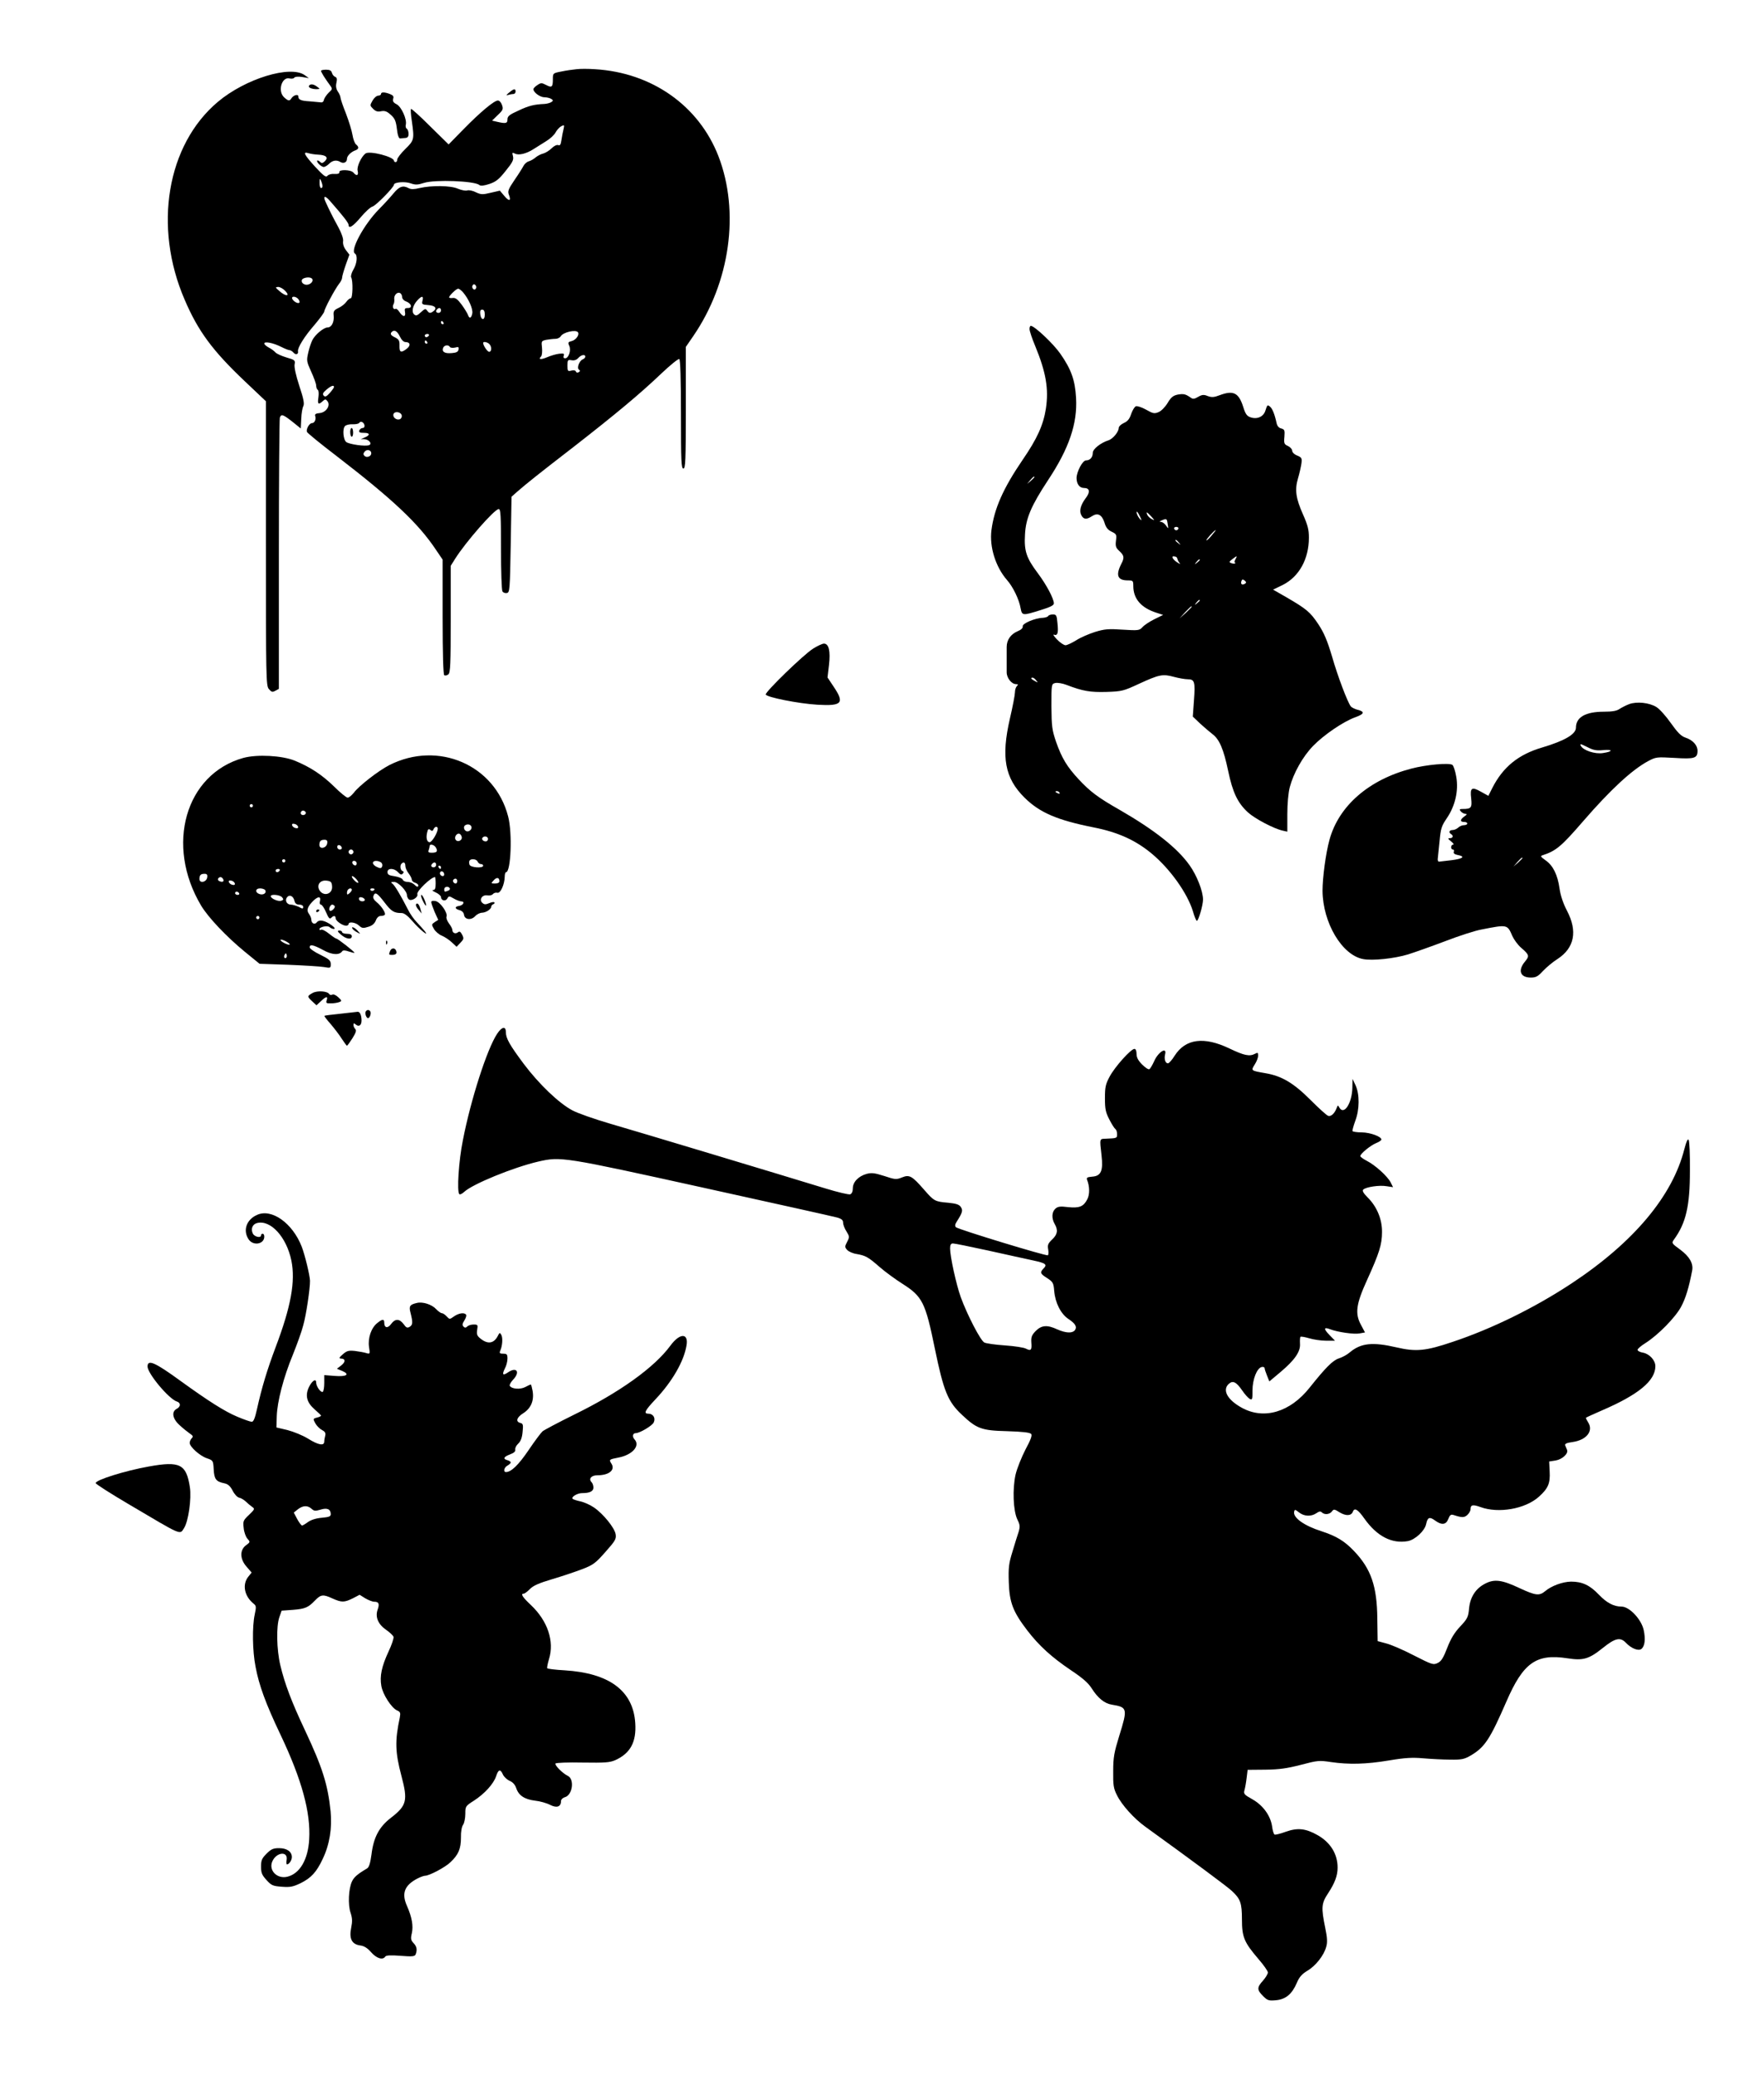 <?xml version="1.0" standalone="no"?>
<!DOCTYPE svg PUBLIC "-//W3C//DTD SVG 20010904//EN"
 "http://www.w3.org/TR/2001/REC-SVG-20010904/DTD/svg10.dtd">
<svg version="1.0" xmlns="http://www.w3.org/2000/svg"
 width="1088pt" height="1280pt" viewBox="0 0 1088 1280"
 preserveAspectRatio="xMidYMid meet">
<g transform="translate(0,1280) scale(0.1,-0.1)"
fill="#000000" stroke="none">
<path d="M3555 12373 c-22 -2 -64 -8 -92 -14 -53 -10 -53 -11 -53 -48 0 -48
-6 -54 -42 -35 -27 14 -32 14 -54 -1 -13 -8 -24 -20 -24 -25 0 -20 41 -50 68
-50 15 0 34 -5 42 -10 13 -9 13 -11 0 -20 -8 -5 -26 -10 -40 -11 -66 -3 -99
-11 -162 -41 -56 -25 -68 -35 -68 -54 0 -25 -9 -28 -65 -15 l-30 7 36 35 c32
30 34 37 25 62 -5 15 -16 27 -25 27 -23 0 -108 -71 -210 -175 l-94 -96 -114
112 c-62 62 -115 110 -118 107 -3 -3 -1 -36 5 -74 16 -114 15 -119 -40 -173
-28 -27 -50 -57 -50 -65 0 -9 -4 -16 -10 -16 -5 0 -10 4 -10 8 0 25 -151 64
-176 45 -26 -20 -55 -82 -48 -107 7 -29 -7 -34 -26 -11 -15 19 -91 21 -87 3 1
-9 -9 -12 -29 -11 -18 2 -37 -3 -44 -11 -9 -12 -22 -3 -76 55 -68 75 -79 96
-41 84 12 -4 39 -8 59 -9 49 -2 65 -17 42 -40 -12 -12 -20 -14 -27 -7 -20 20
-30 11 -12 -9 10 -11 24 -20 32 -20 7 0 22 9 33 20 21 21 46 25 69 11 19 -12
41 -3 41 19 0 18 24 43 53 53 21 8 22 21 2 37 -7 6 -17 32 -21 58 -4 25 -22
84 -40 131 -19 47 -34 92 -34 99 0 7 -7 24 -16 37 -11 16 -14 34 -9 55 5 22 3
32 -8 36 -8 3 -17 14 -20 25 -4 14 -14 19 -36 19 -17 0 -31 -3 -31 -7 0 -8 25
-48 56 -90 15 -21 15 -23 -9 -45 -13 -13 -26 -32 -29 -43 -2 -13 -10 -19 -23
-16 -11 1 -41 4 -66 6 -53 3 -69 10 -69 30 0 17 -31 8 -43 -12 -11 -18 -20
-16 -45 7 -41 38 -14 128 34 116 13 -3 26 -1 29 5 5 6 23 8 49 4 l41 -7 -25
18 c-88 64 -366 -21 -536 -164 -315 -265 -400 -770 -205 -1221 83 -194 172
-314 369 -501 l132 -125 0 -876 c0 -832 1 -878 18 -899 16 -19 22 -21 40 -11
l22 12 0 829 c0 455 3 835 6 844 9 24 19 20 77 -25 l52 -42 3 59 c1 33 7 68
13 79 7 15 2 44 -25 125 -21 64 -32 115 -29 132 5 25 2 28 -50 43 -30 9 -61
23 -68 31 -7 8 -25 22 -41 30 -15 8 -28 19 -28 25 0 15 56 4 105 -21 22 -11
44 -20 51 -20 6 0 17 -7 24 -15 13 -16 32 -11 28 8 -4 21 39 91 101 162 33 39
60 76 61 83 0 16 65 137 91 171 11 13 19 30 19 38 0 8 10 43 22 78 l23 64 -22
29 c-13 17 -19 38 -17 53 3 15 -8 48 -30 89 -33 60 -54 102 -79 157 -16 35 -2
38 26 6 81 -92 117 -138 117 -150 0 -27 27 -10 75 47 28 33 60 63 73 66 21 6
132 119 132 135 0 15 68 21 103 8 29 -10 43 -10 83 3 67 21 311 12 340 -13 8
-7 28 -5 62 6 41 14 59 28 101 81 43 53 50 68 45 90 -6 23 -5 25 11 17 23 -13
71 -2 117 28 20 13 55 35 78 49 23 14 48 37 56 52 8 15 24 33 35 39 20 10 21
9 15 -17 -4 -16 -10 -46 -13 -67 -4 -29 -9 -37 -20 -32 -9 3 -26 -5 -41 -20
-14 -14 -37 -28 -51 -32 -14 -3 -35 -14 -46 -23 -11 -10 -30 -21 -43 -25 -12
-3 -27 -16 -33 -28 -6 -12 -31 -52 -56 -88 -38 -56 -43 -69 -34 -91 15 -39 1
-42 -29 -6 l-27 32 -56 -13 c-50 -12 -60 -12 -92 3 -19 10 -44 15 -54 11 -10
-3 -35 2 -57 11 -45 20 -161 21 -236 4 -33 -8 -52 -9 -67 -1 -35 19 -58 12
-94 -32 -19 -23 -59 -67 -89 -97 -93 -94 -180 -255 -149 -274 18 -11 13 -62
-10 -100 -11 -19 -17 -41 -13 -47 12 -20 10 -129 -3 -129 -6 0 -19 -10 -27
-22 -9 -13 -31 -30 -49 -38 -27 -13 -32 -20 -29 -47 4 -40 -13 -73 -38 -73
-23 0 -77 -44 -94 -79 -7 -14 -19 -49 -25 -77 -11 -48 -10 -54 18 -116 17 -37
31 -75 31 -87 0 -11 5 -23 10 -26 6 -4 7 -23 4 -46 -7 -42 0 -48 26 -24 15 14
19 14 29 1 22 -26 -7 -70 -47 -74 -24 -2 -32 -7 -28 -18 7 -19 -3 -44 -20 -44
-16 0 -37 -37 -31 -54 3 -7 83 -73 179 -146 353 -272 509 -419 618 -583 l40
-59 0 -354 c0 -234 4 -355 10 -359 6 -4 17 -1 25 5 13 10 15 66 15 341 l0 329
27 43 c64 102 243 307 269 307 12 0 14 -40 14 -247 0 -137 4 -254 9 -261 5 -8
17 -12 27 -10 18 3 19 20 24 299 l5 295 35 31 c56 49 131 109 350 278 254 198
406 324 538 450 56 53 106 94 112 90 6 -4 10 -123 10 -341 0 -290 2 -334 15
-334 13 0 15 48 15 375 l0 375 46 67 c227 331 288 766 155 1110 -121 311 -410
515 -761 536 -41 3 -93 3 -115 0z m-1566 -720 c1 -7 -3 -13 -9 -13 -5 0 -10
15 -9 33 0 27 2 29 9 12 5 -11 9 -26 9 -32z m-63 -574 c10 -18 -21 -42 -45
-34 -23 7 -28 30 -8 38 22 9 46 7 53 -4z m1009 -59 c-5 -8 -11 -8 -17 -2 -6 6
-7 16 -3 22 5 8 11 8 17 2 6 -6 7 -16 3 -22z m-1175 -15 c32 -34 2 -35 -37 0
-26 22 -26 24 -7 25 11 0 31 -11 44 -25z m1095 -7 c36 -42 63 -104 58 -131 -6
-31 -18 -35 -27 -9 -3 9 -20 37 -38 62 -25 34 -39 44 -55 42 -13 -2 -23 0 -23
4 0 10 43 52 55 53 6 1 19 -9 30 -21z m-375 -29 c0 -11 10 -23 24 -28 34 -13
42 -41 12 -41 -19 0 -22 -4 -18 -25 6 -32 -13 -32 -34 0 -9 14 -20 23 -24 20
-13 -8 -22 13 -13 28 4 6 6 20 5 30 -4 24 16 47 34 40 8 -3 14 -14 14 -24z
m-640 -14 c7 -9 10 -19 6 -22 -8 -9 -38 9 -44 25 -5 17 23 15 38 -3z m766 -9
c-6 -23 -3 -25 36 -28 46 -3 57 -22 25 -42 -14 -9 -21 -7 -31 6 -11 16 -15 15
-40 -8 -22 -21 -30 -23 -41 -14 -19 16 -9 57 19 87 27 30 40 29 32 -1z m114
-61 c0 -8 -7 -15 -15 -15 -16 0 -20 12 -8 23 11 12 23 8 23 -8z m270 -26 c0
-38 -24 -35 -28 4 -2 19 1 27 12 27 11 0 16 -10 16 -31z m-255 -49 c3 -5 1
-10 -4 -10 -6 0 -11 5 -11 10 0 6 2 10 4 10 3 0 8 -4 11 -10z m-269 -85 c10
-21 23 -35 35 -35 29 0 34 -21 8 -41 -36 -28 -46 -23 -45 18 1 31 -3 39 -26
51 -28 13 -34 23 -21 35 15 15 33 5 49 -28z m1099 25 c10 -16 -13 -47 -39 -54
-22 -5 -24 -9 -15 -29 13 -28 -4 -77 -25 -77 -10 0 -13 6 -9 16 5 13 0 15 -28
12 -19 -2 -52 -12 -73 -21 -40 -17 -58 -15 -39 4 6 6 8 30 6 53 -5 42 -4 43
27 50 18 3 43 6 56 6 13 0 27 7 32 15 14 26 95 44 107 25z m-920 -20 c-3 -5
-10 -10 -16 -10 -5 0 -9 5 -9 10 0 6 7 10 16 10 8 0 12 -4 9 -10z m-10 -40 c3
-5 1 -10 -4 -10 -6 0 -11 5 -11 10 0 6 2 10 4 10 3 0 8 -4 11 -10z m383 -12
c16 -16 15 -48 -1 -48 -11 0 -37 39 -37 55 0 10 26 5 38 -7z m-243 -18 c3 -6
18 -7 32 -4 21 6 24 3 21 -12 -2 -14 -13 -20 -42 -22 -43 -4 -62 8 -53 32 7
18 33 21 42 6z m835 -60 c0 -6 -7 -13 -16 -17 -21 -8 -38 -54 -23 -63 8 -6 8
-10 -2 -16 -7 -4 -14 -3 -17 4 -2 7 -13 10 -28 6 -22 -6 -24 -3 -24 31 0 34 2
37 25 33 16 -3 30 1 41 13 18 21 44 25 44 9z m-1550 -187 c0 -5 -12 -21 -26
-37 -20 -22 -28 -26 -37 -17 -9 10 -6 18 16 37 28 24 47 31 47 17z m418 -176
c2 -9 -4 -20 -12 -23 -21 -8 -46 13 -39 32 8 20 47 13 51 -9z m-230 -60 c2
-10 -3 -17 -11 -17 -8 0 -17 -7 -21 -15 -4 -12 3 -15 30 -15 38 0 38 -15 0
-30 l-21 -9 21 0 c30 -1 52 -29 30 -37 -23 -9 -120 5 -140 19 -19 14 -25 82
-8 99 7 7 28 12 47 11 19 -1 38 3 41 9 8 13 28 4 32 -15z m42 -173 c0 -19 -28
-30 -42 -16 -8 8 -8 15 1 26 14 17 41 10 41 -10z"/>
<path d="M2160 10136 c0 -36 17 -41 18 -6 0 17 -4 30 -9 30 -5 0 -9 -11 -9
-24z"/>
<path d="M1906 12271 c-7 -11 17 -21 47 -21 22 1 22 1 3 15 -22 17 -42 19 -50
6z"/>
<path d="M3140 12229 c-18 -15 -20 -19 -7 -15 10 3 25 6 33 6 8 0 14 7 14 15
0 20 -10 19 -40 -6z"/>
<path d="M2350 12220 c0 -5 -8 -10 -17 -10 -10 0 -26 -14 -35 -30 -17 -30 -17
-31 3 -51 16 -16 29 -20 50 -15 23 4 36 -1 59 -22 25 -22 32 -38 38 -87 4 -38
12 -60 20 -59 6 1 21 2 32 3 14 1 20 8 20 25 0 14 -5 28 -11 32 -6 3 -9 15 -6
25 8 32 -27 111 -57 126 -20 10 -25 19 -21 34 5 14 0 21 -20 29 -34 13 -55 13
-55 0z"/>
<path d="M6350 10770 c0 -11 15 -57 34 -102 68 -165 85 -267 67 -388 -16 -102
-54 -186 -144 -317 -120 -176 -175 -301 -192 -434 -13 -103 26 -227 97 -308
36 -41 74 -119 83 -173 9 -46 12 -46 121 -12 62 19 84 30 84 42 0 29 -45 114
-98 185 -72 96 -86 138 -80 240 5 100 38 177 142 335 130 196 182 350 173 507
-6 110 -30 177 -97 273 -43 62 -160 172 -182 172 -5 0 -8 -9 -8 -20z m30 -913
c0 -2 -10 -12 -22 -23 l-23 -19 19 23 c18 21 26 27 26 19z"/>
<path d="M7522 10362 c-34 -13 -48 -14 -73 -5 -24 10 -35 9 -59 -5 -24 -14
-33 -15 -47 -4 -32 22 -43 24 -79 18 -28 -6 -41 -16 -62 -51 -15 -25 -39 -50
-56 -57 -26 -11 -35 -9 -77 15 -27 15 -55 24 -63 21 -8 -3 -21 -24 -29 -47
-10 -31 -22 -46 -45 -56 -18 -8 -32 -22 -32 -31 0 -24 -36 -67 -63 -76 -48
-15 -97 -54 -97 -77 0 -28 -17 -47 -42 -47 -21 0 -57 -69 -58 -108 0 -37 18
-62 46 -62 35 0 40 -24 11 -62 -32 -42 -42 -80 -27 -107 13 -25 32 -27 65 -5
35 23 61 10 77 -39 9 -31 21 -46 45 -57 29 -14 31 -18 26 -55 -4 -34 -1 -44
21 -64 30 -28 32 -41 12 -79 -36 -71 -23 -102 40 -102 32 0 34 -2 34 -35 0
-79 49 -135 144 -165 l40 -13 -55 -27 c-30 -15 -63 -37 -73 -49 -18 -20 -26
-21 -121 -15 -88 6 -112 4 -171 -14 -38 -12 -91 -35 -117 -52 -26 -16 -56 -30
-65 -30 -10 0 -34 16 -53 36 -18 19 -27 32 -18 29 22 -8 28 10 21 73 -4 46 -7
52 -28 52 -12 0 -26 -4 -29 -10 -3 -5 -18 -10 -33 -11 -48 -1 -127 -35 -124
-52 2 -11 -10 -22 -32 -31 -42 -18 -67 -53 -67 -97 0 -48 0 -118 0 -156 0 -35
30 -73 58 -73 13 0 14 -3 5 -12 -7 -7 -12 -24 -12 -39 0 -15 -14 -88 -31 -161
-55 -239 -32 -367 90 -488 94 -93 202 -139 428 -184 147 -29 256 -78 355 -160
115 -95 222 -246 256 -358 9 -32 20 -58 24 -58 10 0 38 97 38 131 0 52 -38
149 -83 212 -76 107 -217 218 -432 342 -132 75 -181 112 -252 188 -72 78 -104
130 -140 233 -24 71 -27 93 -28 217 0 138 0 138 24 144 14 3 44 -2 70 -12 99
-38 145 -46 246 -43 95 3 105 6 200 50 124 57 146 62 215 43 30 -8 69 -15 86
-15 42 0 47 -15 38 -132 l-7 -98 45 -43 c25 -23 59 -52 76 -65 43 -32 69 -93
97 -227 28 -133 58 -197 122 -256 43 -39 160 -101 216 -113 l27 -6 0 108 c0
64 6 131 15 166 23 87 80 189 144 255 65 67 187 151 261 177 55 20 60 34 13
46 -17 4 -35 14 -41 20 -20 25 -81 185 -117 311 -29 97 -49 144 -84 197 -50
75 -73 94 -197 166 l-82 47 60 29 c101 51 161 160 161 292 0 50 -8 79 -36 142
-45 101 -52 153 -31 224 9 30 18 71 21 91 4 33 2 37 -26 49 -18 7 -31 20 -31
30 0 9 -12 22 -26 29 -23 10 -26 16 -22 57 3 40 1 45 -19 51 -15 3 -25 15 -29
32 -12 56 -26 90 -40 102 -17 14 -17 14 -30 -26 -12 -36 -51 -53 -91 -39 -22
7 -32 21 -45 64 -28 88 -61 104 -146 72z m-482 -770 c0 -3 -7 3 -15 14 -8 10
-14 26 -15 34 0 8 7 2 15 -14 8 -15 15 -31 15 -34z m61 22 c22 -25 22 -26 3
-16 -12 6 -24 18 -28 27 -8 21 -3 19 25 -11z m101 -46 c5 -32 5 -32 -10 -10
-8 12 -22 22 -31 23 -12 0 -11 2 4 9 31 13 32 12 37 -22z m66 -29 c-2 -6 -8
-10 -13 -10 -5 0 -11 4 -13 10 -2 6 4 11 13 11 9 0 15 -5 13 -11z m205 -42
c-15 -19 -30 -32 -32 -30 -5 3 49 63 57 63 2 0 -9 -15 -25 -33z m-202 -44 c13
-16 12 -17 -3 -4 -10 7 -18 15 -18 17 0 8 8 3 21 -13z m-10 -98 c1 -5 6 -17
12 -25 10 -12 8 -12 -12 1 -30 19 -40 42 -17 37 10 -1 17 -7 17 -13z m359 -5
c-6 -11 -8 -20 -4 -20 4 0 5 -2 2 -5 -3 -3 -13 -2 -23 1 -16 6 -15 9 6 25 30
23 32 23 19 -1z m-220 -4 c0 -2 -8 -10 -17 -17 -16 -13 -17 -12 -4 4 13 16 21
21 21 13z m278 -147 c-17 -10 -28 -2 -21 17 4 11 8 12 20 3 11 -10 11 -14 1
-20z m-278 -103 c0 -2 -8 -10 -17 -17 -16 -13 -17 -12 -4 4 13 16 21 21 21 13z
m-50 -39 c0 -2 -17 -19 -37 -38 l-38 -34 34 38 c33 34 41 42 41 34z m-959
-454 c13 -15 12 -15 -8 -4 -24 12 -29 21 -14 21 5 0 15 -7 22 -17z m144 -693
c3 -6 -1 -7 -9 -4 -18 7 -21 14 -7 14 6 0 13 -4 16 -10z"/>
<path d="M5015 8799 c-59 -37 -297 -268 -292 -283 6 -17 202 -56 319 -63 152
-9 168 10 100 111 l-38 57 9 77 c10 86 -1 132 -31 132 -10 0 -40 -14 -67 -31z"/>
<path d="M10049 8457 c-19 -7 -46 -21 -60 -30 -17 -12 -44 -17 -96 -17 -114 0
-173 -34 -173 -99 0 -40 -71 -81 -209 -122 -146 -43 -241 -120 -307 -250 l-24
-48 -45 25 c-58 33 -69 25 -61 -41 6 -57 0 -65 -51 -65 -21 0 -24 -2 -13 -15
7 -8 20 -15 28 -15 12 0 11 -4 -6 -16 -27 -19 -28 -34 -2 -34 11 0 20 -4 20
-10 0 -5 -9 -10 -21 -10 -11 0 -27 -7 -35 -15 -9 -8 -24 -15 -35 -15 -20 0
-26 -15 -9 -25 16 -10 12 -25 -7 -25 -15 0 -13 -4 7 -20 14 -11 19 -20 13 -20
-16 0 -17 -30 -2 -30 6 0 9 -6 6 -14 -4 -9 4 -16 24 -20 49 -9 33 -23 -38 -32
-38 -4 -72 -8 -78 -9 -5 0 -9 9 -7 20 1 11 6 59 11 107 7 77 12 93 44 140 52
76 74 170 59 256 -6 36 -17 69 -24 74 -20 14 -163 1 -253 -23 -262 -68 -448
-230 -505 -439 -23 -83 -43 -234 -43 -315 2 -197 120 -397 251 -421 57 -11
191 3 277 29 44 14 148 51 230 82 83 32 184 65 225 72 158 31 157 31 188 -41
10 -22 34 -55 54 -72 51 -44 52 -51 24 -85 -46 -55 -30 -99 36 -99 31 0 44 7
75 41 21 22 61 56 90 74 104 68 124 171 58 297 -24 46 -40 94 -46 137 -12 85
-40 142 -86 174 -32 23 -34 27 -17 32 82 27 115 55 249 210 168 194 300 316
400 370 49 26 53 26 163 20 124 -8 142 -2 142 44 0 34 -29 66 -74 81 -27 9
-48 30 -90 89 -30 43 -70 88 -90 100 -44 27 -120 35 -167 18z m-161 -284 c62
6 61 -9 -1 -18 -49 -8 -122 16 -137 45 -7 14 -1 12 38 -7 38 -20 57 -24 100
-20z m-498 -666 c0 -2 -12 -14 -27 -28 l-28 -24 24 28 c23 25 31 32 31 24z"/>
<path d="M1501 8125 c-358 -100 -483 -539 -260 -912 45 -74 155 -190 268 -283
l92 -75 177 -6 c97 -4 196 -10 220 -14 40 -7 42 -7 42 18 0 22 -10 31 -65 58
-36 17 -65 38 -65 45 0 21 21 17 83 -16 55 -31 101 -33 118 -7 5 6 18 6 40 -2
18 -6 34 -10 35 -8 4 4 -102 87 -111 87 -4 0 -25 14 -46 31 -21 17 -43 28 -49
24 -5 -3 -10 -2 -10 3 0 15 51 25 63 13 6 -6 18 -11 26 -11 23 1 -37 44 -68
50 -16 4 -30 0 -37 -9 -13 -17 -34 -7 -34 17 0 9 -7 25 -15 36 -17 22 -7 47
32 84 28 25 44 22 36 -8 -3 -11 0 -20 6 -20 7 0 21 -21 32 -47 15 -35 22 -44
31 -35 16 16 28 15 28 -2 0 -16 42 -46 65 -46 8 0 15 5 15 10 0 17 43 11 64
-9 18 -17 26 -18 57 -8 25 7 39 20 47 39 6 17 18 28 29 28 11 0 23 3 26 7 9 9
-19 53 -51 79 -17 14 -23 27 -19 37 10 28 23 20 69 -40 42 -55 58 -65 106 -65
15 0 37 -17 65 -49 43 -51 109 -104 77 -63 -8 10 -30 35 -48 54 -19 19 -44 55
-56 80 -44 86 -79 145 -94 158 -14 10 -12 12 9 12 25 0 79 -56 79 -82 0 -8 5
-19 11 -25 15 -15 60 12 53 31 -7 18 85 106 109 106 2 0 4 -18 4 -40 0 -30 -4
-40 -16 -40 -9 -1 -1 -7 17 -15 17 -8 32 -21 32 -28 0 -22 28 -29 39 -9 9 16
11 16 39 0 17 -10 38 -18 47 -18 24 0 13 -24 -13 -28 -29 -4 -28 -18 2 -26 15
-4 26 -14 28 -29 4 -30 44 -35 69 -8 11 12 30 21 42 21 25 1 57 22 57 38 0 6
6 12 13 15 6 2 9 7 6 11 -4 4 -18 1 -32 -5 -21 -9 -30 -9 -41 1 -24 19 -2 53
30 47 13 -2 29 1 34 8 6 7 18 11 28 8 19 -4 44 51 45 100 0 15 4 27 8 27 30 0
40 241 13 344 -82 318 -431 469 -732 317 -68 -35 -188 -128 -220 -171 -13 -16
-29 -30 -38 -30 -8 0 -45 30 -83 68 -75 73 -146 120 -243 160 -79 32 -232 40
-317 17z m59 -295 c0 -5 -4 -10 -10 -10 -5 0 -10 5 -10 10 0 6 5 10 10 10 6 0
10 -4 10 -10z m325 -39 c7 -12 -12 -24 -25 -16 -11 7 -4 25 10 25 5 0 11 -4
15 -9z m-47 -89 c3 -9 -2 -13 -14 -10 -9 1 -19 9 -22 16 -3 9 2 13 14 10 9 -1
19 -9 22 -16z m1070 -11 c-2 -9 -11 -17 -21 -19 -21 -4 -35 27 -17 38 19 12
42 0 38 -19z m-208 -3 c-1 -26 -36 -83 -50 -83 -17 0 -24 27 -15 62 4 19 9 22
19 14 10 -9 15 -8 20 4 7 18 26 20 26 3z m148 -51 c4 -22 -27 -35 -38 -16 -10
15 7 42 24 36 6 -2 12 -11 14 -20z m162 -12 c0 -8 -6 -15 -14 -15 -17 0 -28
14 -19 24 12 12 33 6 33 -9z m-992 -27 c-4 -30 -48 -39 -48 -10 0 24 8 32 32
32 14 0 19 -6 16 -22z m90 -26 c2 -7 -3 -12 -12 -12 -9 0 -16 7 -16 16 0 17
22 14 28 -4z m581 -1 c13 -23 5 -31 -27 -31 -18 0 -23 4 -18 16 3 9 6 20 6 25
0 16 29 9 39 -10z m-509 -26 c0 -8 -7 -15 -15 -15 -8 0 -15 7 -15 15 0 8 7 15
15 15 8 0 15 -7 15 -15z m-420 -55 c0 -5 -4 -10 -10 -10 -5 0 -10 5 -10 10 0
6 5 10 10 10 6 0 10 -4 10 -10z m1186 -5 c4 -8 12 -15 20 -15 8 0 14 -4 14
-10 0 -17 -77 -12 -84 6 -3 9 -4 20 0 25 9 15 44 10 50 -6z m-746 -11 c0 -9
-5 -14 -12 -12 -18 6 -21 28 -4 28 9 0 16 -7 16 -16z m149 7 c8 -5 11 -16 8
-25 -5 -13 -11 -14 -32 -4 -14 6 -25 17 -25 25 0 15 28 17 49 4z m151 -22 c0
-11 9 -32 20 -46 11 -14 20 -32 20 -39 0 -7 9 -16 20 -19 11 -3 20 -11 20 -16
0 -13 -9 -11 -26 6 -9 8 -26 15 -40 15 -14 0 -27 6 -30 14 -3 8 -25 17 -50 21
-35 5 -44 10 -44 26 0 26 41 25 65 -1 14 -15 21 -18 29 -9 8 8 7 13 -1 16 -14
5 -18 35 -6 46 13 13 23 7 23 -14z m190 6 c0 -8 -7 -15 -15 -15 -16 0 -20 12
-8 23 11 12 23 8 23 -8z m30 -15 c0 -5 -2 -10 -4 -10 -3 0 -8 5 -11 10 -3 6
-1 10 4 10 6 0 11 -4 11 -10z m-995 -20 c-3 -5 -10 -10 -16 -10 -5 0 -9 5 -9
10 0 6 7 10 16 10 8 0 12 -4 9 -10z m1014 -29 c-3 -6 -10 -7 -18 -2 -7 5 -10
14 -6 21 9 14 29 -2 24 -19z m-1461 -13 c-4 -30 -48 -39 -48 -10 0 24 8 32 32
32 14 0 19 -6 16 -22z m932 -31 c0 -6 -9 -2 -20 8 -11 10 -20 23 -20 28 0 6 9
2 20 -8 11 -10 20 -23 20 -28z m-835 22 c10 -15 -1 -23 -20 -15 -9 3 -13 10
-10 16 8 13 22 13 30 -1z m1705 -15 c0 -9 -10 -14 -27 -14 -25 0 -26 1 -8 20
19 21 35 18 35 -6z m-260 1 c0 -8 -4 -15 -9 -15 -13 0 -22 16 -14 24 11 11 23
6 23 -9z m-1372 -13 c3 -9 -2 -13 -14 -10 -9 1 -19 9 -22 16 -3 9 2 13 14 10
9 -1 19 -9 22 -16z m600 -17 c6 -51 -54 -69 -79 -24 -16 32 6 61 44 57 27 -3
33 -8 35 -33z m726 -14 c3 -5 -1 -12 -10 -15 -22 -9 -24 -8 -24 9 0 16 25 21
34 6z m-1138 -12 c10 -17 -12 -32 -35 -24 -29 9 -27 35 3 35 14 0 28 -5 32
-11z m534 2 c0 -5 -7 -14 -15 -21 -12 -10 -15 -10 -15 2 0 8 3 18 7 21 9 10
23 9 23 -2z m140 5 c0 -11 -19 -15 -25 -6 -3 5 1 10 9 10 9 0 16 -2 16 -4z
m-835 -26 c3 -5 -1 -10 -9 -10 -9 0 -16 5 -16 10 0 6 4 10 9 10 6 0 13 -4 16
-10z m265 -25 c10 -12 9 -16 -5 -21 -17 -7 -65 13 -65 28 0 14 57 9 70 -7z
m76 -21 c4 -17 13 -24 30 -24 14 0 24 -6 24 -14 0 -13 -4 -13 -27 0 -16 7 -38
14 -49 14 -26 0 -39 27 -23 46 15 18 38 7 45 -22z m434 5 c0 -11 -27 -12 -34
0 -3 4 -3 11 0 14 8 8 34 -3 34 -14z m-186 -38 c7 -10 -22 -37 -30 -28 -9 8 3
37 15 37 5 0 12 -4 15 -9z m-464 -71 c0 -5 -4 -10 -10 -10 -5 0 -10 5 -10 10
0 6 5 10 10 10 6 0 10 -4 10 -10z m187 -166 c-7 -7 -57 18 -57 28 0 5 14 1 31
-7 17 -9 29 -19 26 -21z m-21 -81 c-10 -10 -19 5 -10 18 6 11 8 11 12 0 2 -7
1 -15 -2 -18z"/>
<path d="M2607 7245 c9 -19 18 -33 20 -31 6 6 -19 66 -28 66 -5 0 -1 -16 8
-35z"/>
<path d="M2660 7235 c0 -7 10 -34 21 -61 l22 -48 -22 -14 c-20 -14 -20 -15 -4
-43 9 -15 31 -34 47 -40 17 -7 45 -25 62 -41 l30 -28 24 25 c21 22 22 27 10
50 -10 19 -16 22 -26 14 -15 -12 -34 -4 -34 15 0 7 -9 25 -21 40 -11 15 -18
33 -15 42 9 23 -39 91 -68 96 -17 3 -26 1 -26 -7z"/>
<path d="M2566 7222 c-3 -5 3 -21 15 -33 l20 -24 -7 25 c-8 31 -20 45 -28 32z"/>
<path d="M1950 7179 c0 -5 5 -7 10 -4 6 3 10 8 10 11 0 2 -4 4 -10 4 -5 0 -10
-5 -10 -11z"/>
<path d="M2175 7070 c3 -5 16 -15 28 -21 22 -12 22 -12 3 10 -19 21 -43 30
-31 11z"/>
<path d="M2103 7035 c31 -28 67 -33 67 -10 0 10 -10 15 -30 15 -16 0 -30 5
-30 10 0 6 -8 10 -17 10 -14 -1 -12 -6 10 -25z"/>
<path d="M2381 6984 c0 -11 3 -14 6 -6 3 7 2 16 -1 19 -3 4 -6 -2 -5 -13z"/>
<path d="M2406 6934 c-9 -23 -8 -24 12 -24 24 0 32 8 25 26 -7 19 -29 18 -37
-2z"/>
<path d="M1928 6675 c-34 -19 -34 -22 -2 -52 l26 -24 27 25 c32 31 45 33 36 6
-6 -17 -2 -20 27 -19 18 0 41 4 51 8 16 6 16 9 -7 30 -14 13 -30 20 -36 16 -7
-4 -15 -3 -19 3 -11 19 -74 23 -103 7z"/>
<path d="M2256 6561 c-7 -11 3 -41 14 -41 11 0 21 30 14 41 -3 5 -9 9 -14 9
-5 0 -11 -4 -14 -9z"/>
<path d="M2100 6547 c-52 -5 -97 -11 -99 -13 -2 -2 15 -24 38 -50 22 -26 53
-66 68 -90 16 -24 30 -44 33 -44 3 0 18 21 34 46 21 34 26 48 17 57 -6 6 -11
17 -11 25 0 12 3 12 15 2 19 -16 35 -4 35 25 0 32 -10 55 -24 54 -6 -1 -54 -6
-106 -12z"/>
<path d="M3066 6423 c-62 -94 -162 -404 -211 -656 -26 -129 -38 -317 -22 -333
4 -4 17 2 30 14 51 48 302 151 457 187 139 32 156 29 1013 -160 435 -96 809
-179 830 -185 28 -8 37 -16 37 -32 0 -11 9 -36 21 -54 19 -31 19 -35 4 -64
-15 -29 -15 -33 0 -50 9 -10 36 -22 58 -25 56 -10 71 -18 142 -80 33 -29 97
-76 143 -105 121 -77 140 -115 197 -394 55 -268 81 -331 167 -412 92 -87 121
-98 280 -102 95 -3 140 -8 148 -17 7 -9 -2 -35 -35 -96 -24 -47 -52 -116 -61
-154 -20 -89 -15 -224 11 -278 16 -32 17 -43 8 -75 -7 -20 -24 -75 -38 -122
-23 -74 -26 -99 -23 -190 4 -125 26 -182 114 -297 73 -95 150 -165 270 -246
72 -48 107 -79 127 -111 38 -60 79 -94 125 -101 96 -16 98 -23 45 -193 -31
-101 -37 -131 -37 -217 -1 -86 2 -107 23 -148 29 -60 105 -144 174 -194 281
-203 508 -371 535 -397 53 -49 62 -75 62 -176 0 -109 14 -141 101 -243 33 -38
59 -75 59 -84 0 -8 -13 -31 -30 -50 -38 -42 -38 -57 0 -95 28 -28 35 -30 81
-26 60 6 98 38 128 108 15 36 32 54 65 74 51 30 102 95 116 148 8 27 6 57 -6
115 -26 127 -24 152 17 214 42 64 59 109 59 159 0 84 -44 155 -123 200 -74 42
-124 47 -197 21 -33 -12 -64 -20 -69 -17 -5 3 -12 25 -15 50 -10 67 -56 130
-121 167 -52 29 -56 34 -49 58 4 14 10 48 13 75 l6 49 110 1 c86 1 133 8 219
30 102 27 113 28 185 17 111 -16 214 -14 358 10 101 17 146 19 213 13 47 -4
121 -8 165 -8 70 -1 86 2 127 26 86 51 118 100 219 332 104 240 184 297 377
267 97 -15 132 -5 218 64 77 62 108 68 143 31 32 -34 77 -52 95 -37 21 17 26
60 14 116 -14 66 -88 145 -137 145 -48 0 -91 23 -139 73 -56 59 -103 81 -172
81 -53 -1 -121 -26 -160 -59 -36 -30 -59 -27 -158 19 -108 51 -155 57 -211 28
-58 -29 -93 -82 -100 -152 -5 -55 -10 -65 -55 -113 -35 -37 -58 -75 -80 -132
-24 -62 -37 -83 -59 -93 -27 -13 -35 -10 -147 47 -65 34 -142 67 -171 74 l-52
14 -2 139 c-2 201 -39 307 -144 417 -59 62 -109 92 -201 122 -107 34 -176 84
-168 120 3 15 6 15 30 -4 31 -25 75 -27 107 -5 17 12 26 13 34 5 16 -16 48
-13 62 6 11 15 15 15 48 -6 38 -23 71 -22 81 4 10 27 31 15 71 -42 78 -110
170 -157 269 -139 45 9 104 64 112 105 9 42 21 47 55 22 41 -30 68 -27 82 10
9 24 16 29 32 24 52 -17 66 -17 85 0 11 10 20 26 20 36 0 27 14 30 61 13 111
-41 277 -12 361 64 57 51 70 83 66 155 l-3 62 39 6 c42 7 81 43 71 66 -3 7 -8
19 -11 27 -4 10 8 16 45 21 86 12 131 68 96 122 -9 14 -15 26 -13 28 2 2 45
22 96 44 228 98 332 184 332 274 0 36 -36 75 -75 83 -19 3 -35 11 -35 18 0 6
21 24 48 41 78 49 186 159 221 225 28 52 48 119 68 223 8 43 -16 86 -74 129
-52 38 -54 40 -39 61 75 103 99 207 99 427 1 97 -3 182 -8 189 -5 9 -14 -10
-26 -56 -73 -291 -314 -577 -695 -829 -227 -150 -491 -280 -734 -361 -168 -57
-227 -62 -347 -34 -147 34 -219 27 -288 -31 -16 -14 -47 -31 -67 -37 -38 -12
-83 -58 -181 -181 -119 -150 -280 -199 -417 -124 -90 49 -123 110 -81 148 25
22 46 12 82 -40 16 -24 38 -48 47 -53 16 -8 17 -3 17 52 0 69 28 140 58 145 9
2 17 -2 17 -8 0 -6 7 -26 15 -46 l14 -35 68 57 c89 75 125 127 121 176 -1 20
0 39 3 42 3 3 27 -1 54 -9 26 -8 73 -15 104 -15 l55 0 -34 35 c-37 38 -36 51
3 36 46 -18 150 -33 183 -26 l33 6 -25 47 c-38 70 -30 128 38 277 75 165 92
219 92 295 1 79 -32 158 -89 214 -26 26 -34 41 -27 48 16 16 100 29 144 21
l40 -6 -15 30 c-20 38 -95 106 -146 132 -23 12 -41 25 -41 30 0 14 63 66 98
80 18 7 32 17 32 22 0 18 -67 43 -120 44 -30 0 -56 4 -58 8 -2 4 6 32 17 63
27 71 27 164 2 219 l-19 40 -1 -55 c-2 -95 -52 -172 -80 -122 -9 16 -10 16
-17 -3 -12 -33 -35 -54 -52 -48 -10 3 -59 48 -110 99 -103 103 -176 147 -277
164 -91 16 -90 15 -66 54 12 18 21 43 21 55 0 18 -3 20 -19 11 -34 -18 -67
-11 -157 32 -158 76 -272 61 -339 -44 -16 -26 -35 -47 -41 -47 -16 -1 -25 26
-18 55 13 49 -42 16 -67 -41 -11 -24 -24 -47 -30 -50 -5 -4 -25 9 -44 28 -25
25 -35 44 -35 66 0 19 -5 31 -13 31 -22 0 -122 -112 -153 -171 -25 -46 -29
-65 -29 -134 0 -68 5 -88 28 -132 14 -28 31 -54 37 -58 5 -3 10 -17 10 -31 0
-25 -1 -25 -70 -28 -39 -1 -38 3 -26 -103 11 -95 -3 -127 -57 -131 -32 -3 -37
-6 -32 -20 16 -40 17 -90 1 -120 -23 -45 -49 -55 -118 -48 -49 6 -64 4 -79
-10 -22 -20 -24 -59 -4 -94 22 -38 18 -64 -16 -96 -25 -24 -29 -34 -24 -61 3
-17 2 -34 -2 -36 -10 -6 -554 160 -567 173 -7 7 -6 18 4 33 37 58 40 71 26 92
-10 15 -28 21 -77 26 -83 7 -88 10 -149 80 -75 86 -91 95 -137 76 -35 -14 -43
-13 -109 9 -60 19 -78 21 -109 13 -50 -14 -85 -50 -85 -89 0 -19 -6 -33 -16
-37 -9 -3 -77 13 -152 36 -297 91 -1167 353 -1330 400 -95 28 -199 64 -232 82
-83 44 -206 162 -300 287 -87 117 -110 157 -110 196 0 38 -25 33 -54 -11z
m3030 -1337 c109 -24 234 -52 277 -61 79 -17 88 -25 62 -51 -22 -23 -19 -31
24 -58 35 -23 39 -29 43 -78 6 -74 41 -143 88 -174 44 -29 55 -50 39 -70 -16
-19 -56 -17 -108 6 -62 29 -97 26 -133 -10 -24 -25 -29 -37 -27 -70 4 -48 -2
-55 -33 -39 -12 7 -71 16 -129 20 -59 4 -116 12 -128 18 -24 13 -105 170 -145
279 -28 78 -66 251 -66 301 0 23 5 31 18 31 10 0 108 -20 218 -44z"/>
<path d="M1585 5306 c-65 -29 -88 -95 -52 -150 28 -43 97 -31 97 16 0 10 -4
18 -10 18 -5 0 -10 -4 -10 -10 0 -18 -39 -10 -50 10 -15 29 -3 59 26 66 83 21
181 -86 211 -231 26 -129 -2 -284 -97 -535 -53 -141 -86 -251 -115 -382 -12
-54 -21 -78 -32 -78 -8 0 -49 14 -91 32 -76 32 -174 94 -347 219 -159 116
-205 136 -205 90 0 -43 132 -201 181 -216 25 -8 24 -32 -1 -45 -34 -18 -26
-62 18 -101 20 -19 48 -41 62 -51 20 -13 23 -19 13 -29 -7 -7 -13 -20 -13 -29
0 -24 62 -80 106 -95 38 -13 39 -14 42 -68 3 -61 15 -76 64 -86 24 -5 37 -16
53 -46 11 -22 29 -41 40 -43 11 -2 29 -13 40 -23 11 -11 29 -26 39 -33 19 -13
18 -15 -18 -50 -36 -34 -38 -39 -33 -81 2 -25 13 -55 23 -66 18 -20 18 -21 -9
-41 -39 -29 -38 -85 4 -132 l31 -36 -21 -26 c-38 -48 -24 -119 32 -165 18 -14
18 -20 8 -68 -16 -74 -14 -225 5 -321 21 -114 63 -229 154 -420 132 -278 187
-481 177 -646 -7 -125 -58 -211 -134 -230 -63 -16 -117 38 -94 93 24 58 97 67
89 12 -3 -16 -2 -29 2 -29 13 0 30 25 30 45 0 34 -31 55 -79 55 -36 0 -49 -6
-77 -34 -29 -29 -34 -41 -34 -80 0 -39 6 -52 34 -83 30 -33 39 -37 95 -41 51
-4 69 0 115 22 65 32 99 69 137 151 42 88 58 189 48 292 -17 166 -51 272 -157
498 -84 178 -126 289 -153 403 -23 97 -26 239 -6 297 l14 40 69 5 c76 6 95 14
138 59 35 36 49 38 107 11 56 -25 72 -25 125 1 l42 22 35 -22 c19 -11 44 -21
55 -21 28 0 34 -12 21 -49 -16 -45 3 -90 52 -124 22 -15 42 -34 46 -43 3 -8
-11 -50 -31 -92 -42 -91 -55 -151 -44 -212 9 -52 62 -134 96 -150 21 -9 23
-15 18 -43 -31 -145 -29 -215 10 -362 40 -151 33 -182 -64 -257 -74 -57 -108
-121 -121 -228 -7 -52 -15 -78 -27 -85 -58 -34 -81 -54 -93 -80 -21 -43 -26
-143 -9 -193 11 -33 12 -54 4 -93 -14 -67 4 -102 55 -109 25 -3 45 -16 68 -42
33 -38 72 -50 87 -27 5 8 33 10 94 5 75 -6 89 -4 94 10 10 27 7 47 -13 68 -17
18 -19 28 -11 61 10 46 1 98 -30 169 -35 78 -15 128 67 170 18 9 38 16 45 16
26 0 124 52 156 83 50 47 65 84 65 152 -1 36 5 68 13 79 8 11 14 42 14 68 0
46 1 48 53 81 65 42 121 103 137 151 14 43 26 46 42 10 7 -15 26 -32 42 -39
19 -8 33 -24 40 -45 15 -45 51 -69 116 -77 30 -3 72 -15 93 -26 41 -21 67 -12
67 23 0 10 10 20 23 24 48 12 62 111 19 132 -33 16 -82 66 -76 76 3 5 78 8
167 6 138 -2 168 0 202 15 93 42 131 112 123 229 -13 199 -160 308 -436 325
-56 3 -105 9 -107 13 -2 4 3 29 11 56 34 110 -8 236 -112 334 -53 50 -65 70
-43 70 5 0 22 13 37 28 20 21 56 37 137 61 61 18 144 46 186 62 68 26 82 37
143 106 61 69 68 80 63 110 -7 39 -75 124 -133 164 -23 16 -61 33 -84 38 -23
5 -45 12 -48 16 -11 11 29 35 57 35 48 0 71 11 71 34 0 12 -5 27 -11 33 -21
21 -2 43 35 43 73 0 112 33 87 72 -16 25 -14 26 42 37 86 16 137 72 101 112
-16 17 -12 39 7 39 25 0 102 46 111 66 13 28 -4 54 -33 54 -31 0 -22 19 44 89
103 109 175 234 191 331 14 79 -41 79 -99 0 -99 -135 -314 -289 -594 -426 -97
-48 -184 -94 -195 -103 -10 -9 -49 -61 -86 -116 -61 -90 -107 -135 -139 -135
-19 0 -12 29 9 40 11 6 20 15 20 19 0 5 -9 11 -20 14 -30 8 -24 21 16 36 24 9
34 18 32 29 -2 10 6 26 18 37 15 14 24 36 27 71 5 46 3 53 -14 57 -31 8 -22
35 20 61 46 30 66 77 56 136 -4 22 -9 40 -11 40 -3 0 -19 -7 -35 -16 -31 -16
-83 -12 -95 8 -3 5 6 22 20 37 47 49 22 83 -32 45 -31 -21 -37 -13 -18 25 9
16 16 44 16 61 0 26 -4 30 -26 30 -21 0 -25 3 -19 18 14 30 17 80 7 98 -9 16
-11 15 -22 -7 -24 -46 -61 -52 -105 -17 -23 18 -26 27 -22 55 5 31 4 33 -22
33 -15 0 -32 -5 -39 -12 -9 -9 -15 -9 -23 -1 -9 9 -8 18 5 38 9 14 14 30 11
35 -10 16 -45 11 -75 -10 -27 -19 -27 -19 -45 0 -10 11 -23 20 -30 20 -6 0
-22 11 -35 25 -27 29 -83 47 -119 38 -44 -10 -50 -20 -39 -61 15 -59 14 -74
-5 -86 -15 -9 -22 -6 -38 17 -26 34 -52 34 -77 0 -20 -28 -42 -25 -42 8 0 24
-11 24 -42 -1 -38 -29 -60 -93 -52 -148 7 -44 6 -45 -17 -38 -13 4 -45 10 -70
13 -39 4 -50 1 -75 -21 -22 -19 -25 -25 -12 -26 29 0 31 -20 3 -42 l-27 -21
32 -13 c51 -22 27 -37 -46 -31 l-64 5 0 -49 c0 -26 -4 -50 -9 -54 -12 -7 -41
33 -41 57 0 28 -26 11 -45 -29 -24 -51 -13 -94 35 -136 22 -19 40 -36 40 -39
0 -3 -11 -9 -25 -12 -24 -6 -25 -8 -11 -34 8 -15 26 -34 41 -42 19 -10 25 -19
21 -35 -3 -11 -6 -28 -6 -37 0 -28 -36 -22 -100 18 -32 20 -89 43 -127 53
l-68 16 2 70 c3 89 41 238 99 378 24 60 54 141 64 181 18 61 43 231 42 276 -1
33 -31 158 -51 210 -56 145 -186 238 -276 196z m337 -1813 c15 -14 24 -14 55
-5 41 13 63 3 63 -28 0 -14 -11 -18 -55 -22 -36 -3 -66 -13 -85 -26 -16 -12
-33 -22 -37 -22 -4 0 -18 18 -30 40 l-21 40 25 20 c31 24 60 26 85 3z"/>
<path d="M917 3754 c-146 -26 -327 -83 -327 -102 0 -6 91 -64 203 -130 335
-198 315 -190 342 -148 27 41 47 182 36 253 -22 142 -61 162 -254 127z"/>
</g>
</svg>
